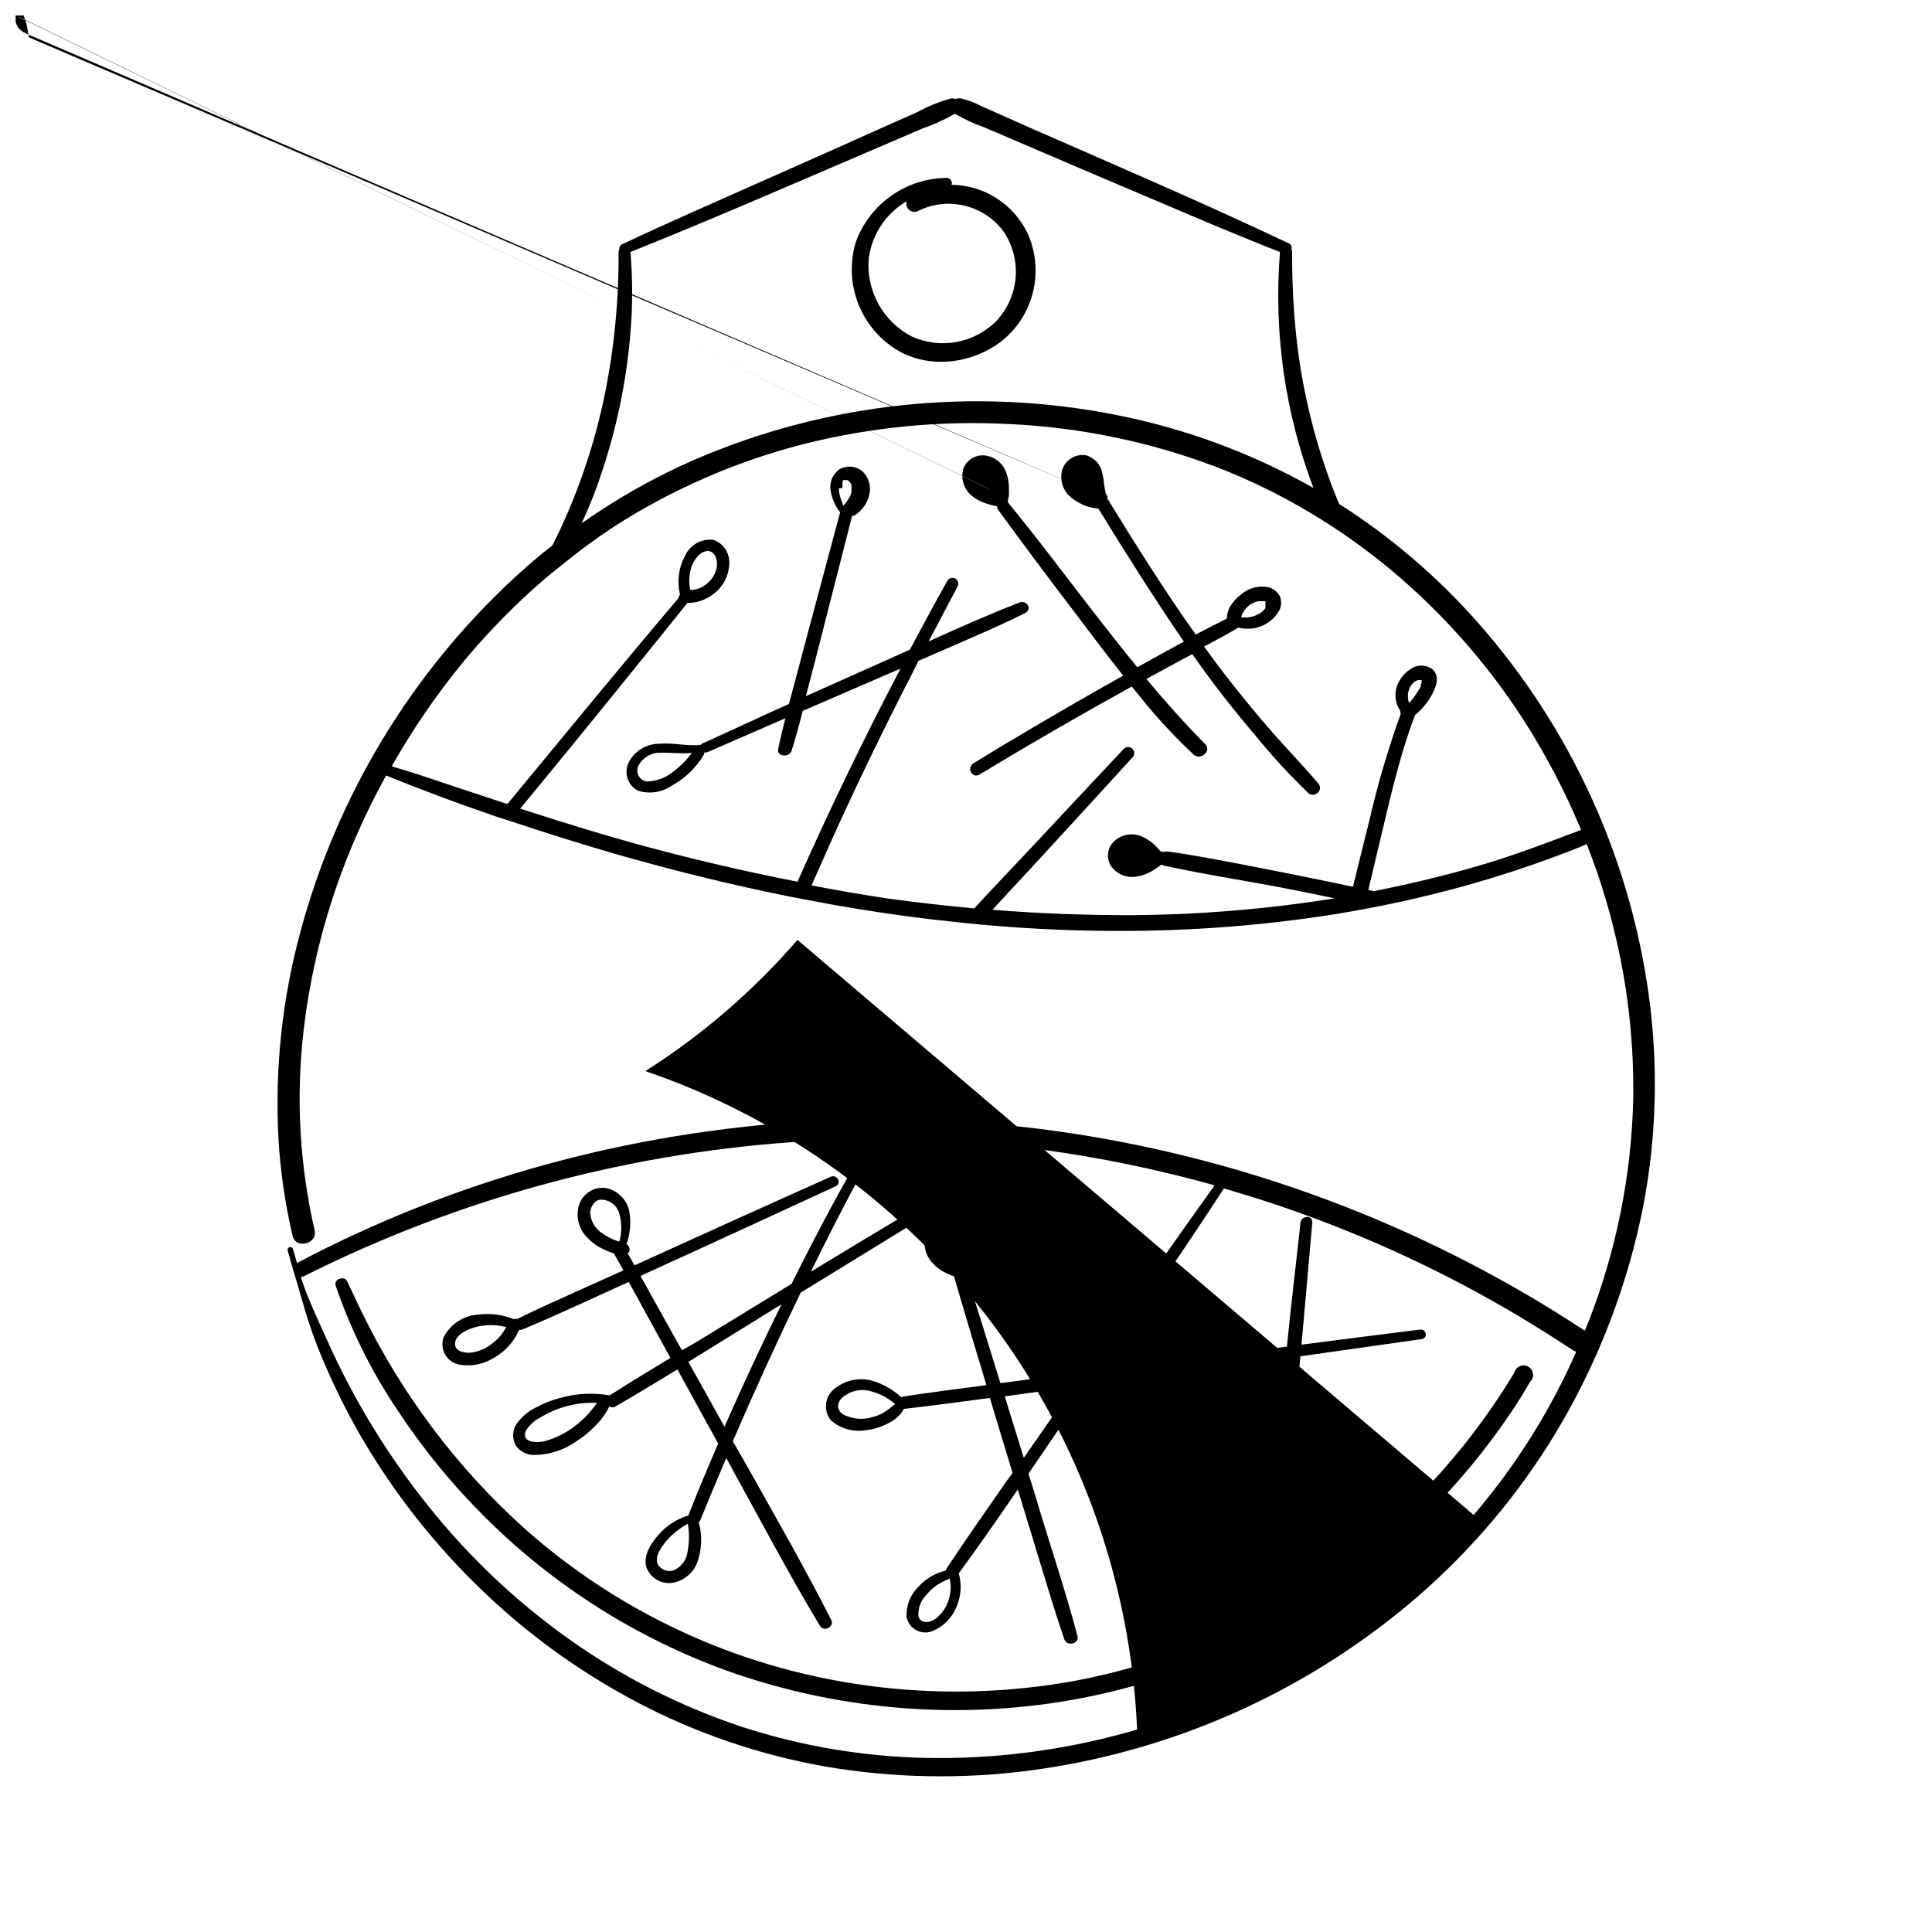 <?xml version="1.0" encoding="UTF-8"?>
<!-- Uploaded to: ICON Repo, www.iconrepo.com, Generator: ICON Repo Mixer Tools -->
<svg width="800px" height="800px" version="1.1" viewBox="144 144 512 512" xmlns="http://www.w3.org/2000/svg">
 <defs>
  <clipPath id="b">
   <path d="m148.09 170h434.91v445h-434.91z"/>
  </clipPath>
  <clipPath id="a">
   <path d="m148.09 148.09h345.91v206.91h-345.91z"/>
  </clipPath>
 </defs>
 <g clip-path="url(#b)">
  <path d="m580.92 407.55c-5.094-36.621-20.867-70.934-45.344-98.645-10.707-12.121-23.062-22.68-36.703-31.363-1.16-2.769-2.242-5.566-3.223-8.414-4.168-11.922-6.922-24.289-8.215-36.852-0.711-7.148-1.047-14.328-1.008-21.512 0.008-0.27-0.062-0.531-0.199-0.758 0.23-0.562-0.027-1.207-0.582-1.461-22.32-10.578-45.039-20.328-67.637-30.23l-9.422-4.18-4.586-2.039h0.004c-1.656-0.883-3.418-1.551-5.238-1.992-0.52-0.09-1.051-0.039-1.539 0.152-0.387-0.164-0.816-0.219-1.234-0.152-3.035 0.824-5.961 2.008-8.715 3.527l-8.289 3.68-16.902 7.559-34.059 15.113c-6.375 2.848-12.746 5.719-19.07 8.715h0.004c-0.57 0.207-0.918 0.785-0.832 1.383-0.129 0.188-0.199 0.406-0.203 0.633 0.09 12.703-1.133 25.383-3.652 37.836-2.547 12.355-6.519 24.379-11.84 35.82-0.68 1.438-1.359 2.82-2.066 4.207-3.352 2.519-6.574 5.367-9.723 8.238v-0.004c-27.484 25.301-47.242 57.871-56.98 93.938-4.848 17.77-6.836 36.195-5.894 54.586 0.488 8.828 1.754 17.594 3.781 26.199 0.832 3.629 6.648 2.066 5.844-1.438v0.004c-4-17.336-5-35.23-2.949-52.902 2.074-17.801 6.777-35.195 13.957-51.613 2.367-5.465 5.039-10.832 7.91-16.07 9.641 3.914 19.387 7.547 29.246 10.906l3.527 1.133c9.27 3.09 18.59 6.004 27.961 8.742 15.316 4.383 30.781 8.211 46.375 11.336l3.828 0.73c4.684 0.906 9.395 1.762 14.105 2.519 9.051 1.496 18.121 2.695 27.207 3.602 1.586 0.176 3.176 0.352 4.762 0.48 10.73 1.008 21.496 1.578 32.293 1.715v-0.004c21.27 0.316 42.527-1.227 63.531-4.613l1.664-0.301 4.559-0.805 3.551-0.68c3.074-0.605 6.144-1.258 9.219-1.965 14.391-3.258 28.52-7.578 42.27-12.926 1.387-0.527 2.746-1.109 4.082-1.688 1.965 5.039 3.754 10.078 5.266 15.391 4.992 17.078 7.371 34.812 7.051 52.602-0.512 20.016-4.5 39.789-11.789 58.441-0.328 0.855-0.707 1.688-1.031 2.519-38.504-25.371-81.754-42.668-127.14-50.836-22.984-4.117-46.34-5.809-69.676-5.039-23.598 0.77-47.051 3.996-69.98 9.625-23.016 5.656-45.348 13.801-66.602 24.281-2.644 1.309-5.266 2.644-7.883 4.031-0.379-1.234-0.73-2.519-1.082-3.727-0.227-0.855-1.637-0.504-1.41 0.328 0.453 1.762 0.984 3.5 1.484 5.238h-0.004c0.027 0.172 0.078 0.344 0.152 0.504 0.707 2.367 1.41 4.734 2.09 7.129 1.172 4.266 2.559 8.469 4.156 12.594 3.297 8.301 7.195 16.352 11.664 24.082 8.906 15.25 19.934 29.16 32.746 41.312 12.727 12.113 27.152 22.297 42.824 30.23 15.848 8 32.848 13.48 50.383 16.246 18.273 2.797 36.867 2.797 55.141 0 36.703-5.586 71.07-21.457 99.125-45.77 14.211-12.371 26.422-26.871 36.199-42.977 11.301-18.734 19.223-39.309 23.402-60.785 3.449-18.328 3.902-37.098 1.336-55.57zm-277.78-137.39c4.223-12.301 6.891-25.078 7.934-38.039 0.605-7.098 0.605-14.238 0-21.336 22.672-9.094 45.168-18.941 67.688-28.566l9.496-4.082c3.059-1.059 6.012-2.398 8.82-4.004 2.394 1.422 4.926 2.602 7.555 3.527l8.664 3.703 16.93 7.254c11.469 4.887 22.934 9.758 34.387 14.609 6.172 2.519 12.367 5.164 18.59 7.559-1.707 21.238 1.32 42.594 8.867 62.523-16.277-9.203-33.926-15.734-52.27-19.348-37.699-7.484-76.785-3.301-112.05 11.992-10.402 4.566-20.32 10.172-29.602 16.727 1.863-4.059 3.602-8.238 4.988-12.52zm233.52 103.05c-9.395 2.769-18.941 5.039-28.59 6.953l-1.461-0.301 2.117-8.891c3.074-12.594 5.668-25.391 10.305-37.535l-0.004-0.004c0.883-0.652 1.672-1.422 2.344-2.293 0.688-0.773 1.297-1.617 1.812-2.519 1.184-2.066 2.519-4.914 0.707-7.004v0.004c-1.762-1.578-4.402-1.652-6.25-0.18-1.926 1.258-3.269 3.238-3.727 5.492-0.32 1.895 0.094 3.84 1.16 5.441-0.012 0.262 0.039 0.52 0.148 0.758-3.336 9.234-6.113 18.664-8.312 28.238-1.461 5.844-2.922 11.715-4.359 17.633-9.773-2.066-19.566-4.039-29.371-5.918-6.5-1.234-13.023-2.519-19.574-3.402h0.004c-0.434-0.062-0.875-0.02-1.285 0.125-0.133-0.086-0.277-0.145-0.43-0.176h-0.352c-1.309-1.746-3.043-3.125-5.039-4.004-2.422-0.992-5.191-0.523-7.152 1.207-1.898 1.715-2.281 4.547-0.91 6.699 1.566 2.188 4.266 3.262 6.902 2.746 1.457-0.246 2.848-0.766 4.109-1.535 0.68-0.43 1.387-0.906 2.016-1.387l0.25-0.203h0.152v0.004c0.137 0.09 0.289 0.16 0.453 0.199 11.438 2.519 23 4.207 34.461 6.473 3.652 0.707 7.281 1.484 10.906 2.242v0.004c-17.891 2.856-35.969 4.348-54.086 4.457-12.219 0-24.41-0.43-36.578-1.438l1.941-2.117 11.664-12.594c7.859-8.516 15.645-17.105 23.477-25.645 0.633-0.633 0.633-1.656 0-2.289-0.633-0.633-1.656-0.633-2.289 0-7.984 8.539-15.996 17.027-23.957 25.594-5.188 5.566-10.531 11.059-15.695 16.703-7.406-0.707-14.785-1.547-22.141-2.519-7.004-1.031-13.98-2.266-20.957-3.578 2.266-5.039 4.535-10.328 6.879-15.441 6.297-13.754 12.914-27.367 19.852-40.832l1.605-3.254 9.648-4.18c6.246-2.746 12.594-5.441 18.59-8.465 2.016-1.008 0.504-3.551-1.484-2.797-8.113 3.148-16.098 6.699-24.059 10.305 2.519-4.805 5.039-9.59 7.559-14.359 0.262-0.359 0.363-0.816 0.27-1.25-0.094-0.438-0.367-0.812-0.754-1.031-0.387-0.223-0.852-0.266-1.273-0.125-0.422 0.141-0.762 0.457-0.938 0.867-3.352 5.969-6.602 12.016-9.824 18.062l-4.031 1.812-23.527 10.531 0.301-1.211c1.336-5.039 2.695-10.328 4.004-15.492l7.934-31.086 0.004 0.004c0.273 0.012 0.547-0.059 0.781-0.203 2.043-1.324 3.438-3.445 3.856-5.844 0.371-2.074-0.309-4.195-1.816-5.668-1.711-1.504-4.191-1.758-6.172-0.629-1.855 1.297-2.766 3.574-2.316 5.793 0.191 1.152 0.547 2.273 1.059 3.324 0.387 0.812 0.867 1.574 1.434 2.269-2.785 10.461-5.59 20.934-8.41 31.41-1.41 5.238-2.805 10.488-4.18 15.742l-0.984 3.652-4.309 1.941c-6.195 2.848-12.367 5.719-18.566 8.516-0.195 0.086-0.367 0.215-0.504 0.379-3.703 0.43-7.406-0.656-11.109-0.277-3.356 0.035-6.422 1.926-7.961 4.91-1.383 2.785-0.258 6.164 2.519 7.559 3.07 0.922 6.394 0.383 9.02-1.461 3.434-1.895 6.301-4.668 8.312-8.035 0.109-0.223 0.18-0.461 0.203-0.707 0.223 0.059 0.457 0.059 0.68 0l20.781-9.043c-0.707 2.719-1.359 5.441-1.914 8.211-0.402 2.039 2.949 2.215 3.527 0.453 1.133-3.5 2.066-7.055 2.973-10.605l25.922-11.211c-9.691 18.473-18.793 37.297-27.305 56.477-13.219-2.582-26.32-5.613-39.301-9.09-11.512-3.098-22.871-6.602-34.184-10.277 10.781-13.066 21.496-26.207 32.145-39.422 4.082-5.039 8.16-10.078 12.191-15.113v-0.004c1.109 0.047 2.219-0.109 3.273-0.453 1.434-0.461 2.766-1.188 3.93-2.141 2.312-1.848 3.719-4.602 3.856-7.559 0.266-2.887-1.469-5.59-4.207-6.547-3.195-0.363-6.258 1.391-7.559 4.332-1.637 3.09-2.102 6.668-1.309 10.078-0.059 0.117-0.102 0.246-0.125 0.375-0.164 0.215-0.266 0.465-0.305 0.73-14.965 17.633-29.598 35.543-44.336 53.352l-0.957 1.16c-8.188-2.672-16.348-5.414-24.512-8.137l-6.144-1.863c5.445-9.621 11.699-18.766 18.691-27.332 5.047-6.117 10.484-11.906 16.273-17.328 3.199-2.996 6.523-5.894 10.078-8.641 4.367-3.602 8.926-6.965 13.652-10.078 15.5-9.992 32.512-17.418 50.379-21.992 17.957-4.535 36.5-6.324 54.992-5.312 18.484 0.895 36.715 4.668 54.035 11.184 10.449 3.996 20.461 9.062 29.875 15.113 2.695 1.715 5.34 3.527 7.934 5.414 2.996 2.191 5.945 4.434 8.793 6.828 13.609 11.348 25.43 24.68 35.062 39.551 6.012 9.34 11.18 19.191 15.445 29.445-8.742 3.301-17.41 6.625-26.352 9.273zm-19.547-45.191v-0.301c0-0.203 0.125-0.402 0.176-0.605l0.203-0.504v-0.004c-0.012-0.074-0.012-0.148 0-0.227 0.188-0.34 0.398-0.668 0.629-0.98l0.152-0.176c0.176-0.176 0.328-0.352 0.504-0.504l0.176-0.152h0.125l0.277-0.152c0.148-0.055 0.289-0.121 0.426-0.199h0.961c-0.016 0.109-0.016 0.219 0 0.328 0.008 0.098 0.008 0.199 0 0.301-0.059 0.18-0.125 0.355-0.203 0.527 0.008 0.102 0.008 0.203 0 0.305v0.176l-0.125 0.227-0.379 0.656c-0.508 0.875-1.07 1.715-1.688 2.516l-0.203 0.25-0.152 0.176-0.379 0.43 0.004 0.004c-0.074 0.059-0.141 0.129-0.203 0.199-0.242-0.738-0.344-1.516-0.301-2.289zm3.805-3.43m-72.348 46.352-372.82-176.51c-0.395 0.281-0.809 0.543-1.234 0.781l-0.578 0.301-0.379 0.176c-0.441 0.156-0.898 0.273-1.359 0.352h-2.012l-0.402-0.203-0.25-0.176-0.43-0.43v-0.152l-0.25-0.453c-0.152-0.328 0 0 0 0v-0.328-0.152-0.152l-0.008 0.008c0.012-0.082 0.012-0.168 0-0.25v0c0.008-0.094 0.008-0.188 0-0.277l0.277-0.402v-0.004c0.098-0.078 0.18-0.172 0.254-0.273 0 0 0.504-0.328 0.203-0.152l0.453-0.25h0.25v-0.004c0.738-0.223 1.527-0.223 2.266 0 1.336 0.48 2.555 1.234 3.578 2.219zm-81.316-97.688v-0.578-0.457c-0.008-0.09-0.008-0.184 0-0.273 0-0.152 0.203-0.453 0-0.176l0.125-0.227v-0.305c0.125 0 0.125 0 0 0h1.188c0.125 0.09 0.258 0.168 0.402 0.227l0.277 0.328 0.176 0.277 0.227 0.453v0.301 0.48 0.277c0.012 0.191 0.012 0.387 0 0.578v0.277 0c-0.047 0.203-0.105 0.406-0.176 0.605l-0.227 0.555-0.203 0.352c-0.465 0.723-0.973 1.422-1.512 2.09-0.523-1.152-0.914-2.359-1.156-3.602 0-0.328 0-0.656-0.152-0.984 0 0 1.031-0.125 1.031-0.199zm-39.902 70.281c-1.418 1.918-3.117 3.617-5.035 5.039-1.93 1.562-4.32 2.449-6.805 2.519-0.984-0.098-1.855-0.688-2.305-1.57-0.449-0.887-0.414-1.938 0.09-2.789 1.168-2.082 3.406-3.34 5.793-3.25 2.82-0.074 5.516 0.328 8.262 0.051zm-1.688-43.051m1.586-6.297h0.004c0.375-1.047 0.957-2.004 1.711-2.82 0.641-0.754 1.539-1.238 2.519-1.363 1.762 0 2.519 1.84 2.519 3.352 0.023 1-0.211 1.988-0.68 2.871-0.418 0.828-0.98 1.57-1.664 2.191-0.359 0.348-0.754 0.652-1.184 0.906-0.234 0.152-0.48 0.285-0.73 0.406l-0.352 0.152v-0.004c-0.578 0.215-1.18 0.367-1.789 0.453h-0.707c-0.398-2.043-0.277-4.16 0.355-6.144zm0 6.246m207.24 245-179.15-152.35c-11.664 13.492-25.242 25.207-40.305 34.762 36.754 12.598 68.855 35.992 92.105 67.121 23.246 31.133 36.562 68.555 38.203 107.38-17.176 5.059-34.992 7.606-52.898 7.555-17.73-0.039-35.344-2.871-52.195-8.387-16.23-5.441-31.57-13.25-45.52-23.176-13.949-9.922-26.449-21.738-37.129-35.117-10.836-13.496-19.895-28.328-26.953-44.133-1.715-3.805-3.449-7.559-5.039-11.438-0.707-1.715-1.309-3.449-1.891-5.215 0.289-0.027 0.57-0.102 0.832-0.227 41.758-20.957 87.367-33.148 134.01-35.82 5.316-0.277 10.656-0.43 15.973-0.48-7.379 12.191-14.008 24.836-20.379 37.559l-0.352 0.754-24.711 15.113-4.359 2.519c-1.133-2.039-2.266-4.082-3.426-6.121l-7.559-13.578 1.16-0.555c10.766-4.902 21.52-9.832 32.27-14.785l18.238-8.414c1.812-0.832 0.453-3.324-1.336-2.519-17.332 7.758-34.637 15.574-51.918 23.453l-1.789-3.148v0.004c0.363-0.332 0.531-0.824 0.453-1.309-0.078-0.488-0.363-0.922-0.781-1.184 0.98-2.762 1.234-5.731 0.73-8.617-0.602-3.133-3.043-5.594-6.172-6.223-3.191-0.461-6.242 1.477-7.18 4.562-0.895 3.07-0.023 6.383 2.269 8.613 1.273 1.336 2.797 2.406 4.484 3.148 0.805 0.379 1.664 0.707 2.519 1.008l2.519 4.484-9.977 4.484c-6.07 2.769-12.242 5.441-18.238 8.414-0.309-0.078-0.629-0.078-0.934 0-2.969-1.195-6.195-1.605-9.371-1.184-3.816 0.262-7.234 2.469-9.043 5.844-0.617 1.535-0.508 3.266 0.301 4.711 0.809 1.441 2.227 2.441 3.856 2.719 3.195 0.535 6.473-0.137 9.195-1.887 2.93-1.66 5.231-4.234 6.551-7.332 0.316 0.039 0.637-0.004 0.93-0.125 9.473-3.953 18.793-8.363 28.137-12.594 3.695 6.719 7.379 13.434 11.059 20.152-5.391 3.25-10.809 6.523-16.121 9.926v-0.004c-4.41-0.773-8.945-0.535-13.25 0.707-2.203 0.578-4.324 1.422-6.32 2.519-1.992 0.988-3.719 2.441-5.039 4.231-1.184 1.734-1.281 3.988-0.254 5.82 1.066 1.543 2.812 2.481 4.688 2.516 4.008 0 7.922-1.23 11.207-3.523 1.945-1.211 3.723-2.668 5.293-4.336 1.484-1.453 2.703-3.16 3.602-5.035 0.504 0.355 1.18 0.355 1.688 0 5.492-3.191 10.941-6.457 16.348-9.801 3.578 6.574 7.203 13.098 10.809 19.672-2.746 6.348-5.441 12.746-7.961 19.172-0.109-0.023-0.219-0.023-0.328 0-2.93 0.961-5.543 2.703-7.559 5.039-1.988 2.293-4.18 5.566-3.125 8.715h0.004c1.031 2.613 3.648 4.25 6.449 4.031 3.059-0.367 5.684-2.348 6.875-5.188 1.324-3.484 1.5-7.297 0.504-10.883 0.156-0.156 0.281-0.336 0.379-0.531 2.242-5.543 4.559-11.035 6.902-16.523 4.133 7.559 8.238 15.113 12.395 22.672 4.156 7.559 8.113 14.637 12.445 21.816 1.031 1.715 3.906 0.227 2.973-1.586-6.648-13.148-14.008-25.973-21.211-38.844l-4.863-8.52c5.727-13.266 11.723-26.391 17.984-39.371l35.039-21.512c3.856-2.367 7.559-4.711 11.512-7.106 3.953-2.394 7.984-4.711 11.637-7.559 1.059-0.832-0.152-2.215-1.258-1.715-3.777 1.789-7.305 4.106-10.883 6.246l-10.254 6.172-20.984 12.594-12.117 7.332c2.266-4.586 4.535-9.168 6.879-13.73 3.703-7.18 7.559-14.309 11.234-21.488l0.004 0.008c16.777 0.004 33.527 1.301 50.102 3.879 13.078 2.055 26.023 4.871 38.77 8.438-9.801 13.73-19.473 27.508-29.145 41.312l-7.027-20.984c-2.519-7.152-5.039-14.258-7.406-21.41-0.605-1.688-3.426-0.984-2.898 0.73 4.785 15.215 9.672 30.398 14.66 45.543-1.008 1.438-2.016 2.898-3.047 4.332l-17.633 2.344-4.258 0.555-2.293-7.43c-2.141-6.902-4.281-13.777-6.473-20.633 0.355-0.16 0.625-0.461 0.754-0.828 0.207-0.617-0.031-1.293-0.578-1.641l-0.578-0.301c0.422-1.039 0.73-2.121 0.93-3.223 0.34-1.434 0.34-2.926 0-4.359-0.578-2.504-2.531-4.461-5.035-5.039-2.809-0.297-5.457 1.355-6.426 4.004-0.875 2.637-0.238 5.535 1.664 7.559 1.016 1.148 2.258 2.074 3.652 2.723 0.734 0.359 1.492 0.68 2.266 0.957-0.047 0.188-0.047 0.387 0 0.578 2.754 9.387 5.559 18.773 8.414 28.164-7.379 0.957-14.762 1.914-22.094 3.023h0.004c-0.172 0.027-0.332 0.086-0.48 0.176-2.215-2.051-4.883-3.551-7.785-4.383-3.176-0.852-6.562-0.242-9.242 1.66-1.48 0.871-2.508 2.336-2.828 4.019-0.316 1.684 0.105 3.422 1.164 4.773 2.469 2.223 5.812 3.215 9.094 2.695 1.91-0.172 3.769-0.691 5.492-1.539 1.812-0.738 3.375-1.98 4.508-3.574 0.074-0.172 0.125-0.348 0.152-0.531 7.559-0.883 15.289-1.891 22.922-2.922 2.016 6.625 4.004 13.25 6.019 19.875l-1.84 2.519c-5.238 7.559-10.555 15.113-15.566 22.672-0.129 0.199-0.223 0.422-0.277 0.656-2.754 0.664-5.25 2.129-7.176 4.207-2.195 2.102-3.371 5.051-3.227 8.086 0.281 1.539 1.262 2.859 2.652 3.574s3.035 0.746 4.453 0.078c2.879-1.254 5.125-3.629 6.223-6.574 1.133-2.734 1.309-5.769 0.504-8.617 5.367-7.305 10.531-14.762 15.645-22.242 1.891 6.223 3.805 12.445 5.691 18.691 2.141 7.027 4.231 14.055 6.625 21.008 0.707 2.039 4.055 1.234 3.5-0.855-3.352-12.594-7.559-24.938-11.234-37.359-0.578-1.891-1.184-3.777-1.762-5.668l9.246-13.527 7.106-10.352 3.352-0.453c2.621 7.961 5.231 15.93 7.836 23.906 2.344 7.106 4.609 14.258 7.254 21.262h-0.008c-0.641 0.375-1.164 0.926-1.512 1.586-0.441 0.641-0.82 1.324-1.133 2.039-0.609 1.504-0.891 3.117-0.832 4.738-0.078 2.594 1.176 5.047 3.328 6.496 2.305 1.336 5.223 0.906 7.051-1.031 1.809-1.859 2.598-4.481 2.117-7.027-0.805-3.133-2.711-5.867-5.367-7.711h-0.152c-3.652-12.797-8.188-25.34-12.395-37.938-0.707-2.168-1.438-4.332-2.168-6.5l44.461-6.047c-1.336 12.445-2.519 24.914-3.629 37.383l0.008 0.004c-0.055 0.25-0.055 0.508 0 0.758-1.961 1.445-3.508 3.383-4.484 5.617-1.086 2.172-1.23 4.691-0.402 6.977 1.125 2.148 3.656 3.144 5.941 2.344 2.375-0.875 4.059-3.008 4.359-5.519 0.199-1.371 0.102-2.769-0.277-4.106-0.367-1.555-0.961-3.047-1.762-4.434-0.094-0.16-0.223-0.301-0.379-0.402 0.395-0.309 0.648-0.762 0.707-1.258 1.438-12.594 2.644-25.191 3.805-37.91l1.688-0.227c10.078-1.41 20.219-2.848 30.43-4.309 1.789-0.25 1.285-2.848-0.527-2.519-10.43 1.285-20.883 2.644-31.312 3.981 0.984-10.781 1.914-21.59 2.871-32.371 0.203-2.016-2.922-1.891-3.125 0-1.184 10.957-2.519 21.914-3.602 32.898-15.281 1.965-30.574 3.965-45.871 5.996l-1.059-3.148c5.039-7.356 10.078-14.719 15.113-22.094 5.039-7.371 10.078-14.93 15.113-22.672 8.398 2.402 16.609 5.113 24.637 8.137 21.281 7.961 41.684 18.09 60.887 30.23 2.344 1.461 4.66 2.973 6.977 4.508 0.27 0.176 0.57 0.301 0.883 0.379-6.887 15.66-16.035 30.227-27.156 43.227zm-208.07-40.508c7.559-4.66 15.113-9.371 22.672-14.031l2.016-1.234c-5.273 10.715-10.312 21.531-15.113 32.445-3.16-5.742-6.352-11.469-9.574-17.18zm-18.289-31.891-1.16-0.379c-1.23-0.488-2.394-1.121-3.477-1.887-1.797-1.184-2.934-3.144-3.07-5.293 0.012-0.91 0.32-1.797 0.879-2.516 0.203-0.238 0.43-0.449 0.68-0.633 0.379-0.242 0.812-0.383 1.262-0.402 2.219-0.008 4.184 1.434 4.836 3.551 0.734 2.465 0.754 5.086 0.051 7.559zm-29.977 22.672c-0.332 0.609-0.699 1.199-1.109 1.762-0.723 0.949-1.57 1.797-2.519 2.519-1.738 1.438-3.871 2.316-6.121 2.519-1.762 0-4.18-0.578-3.777-2.82s3.652-3.578 5.793-4.082c2.547-0.621 5.207-0.586 7.734 0.102zm24.156 19.949c-0.629 0.855-1.258 1.715-1.941 2.519h0.004c-1.105 1.273-2.328 2.434-3.652 3.477-2.469 1.98-5.316 3.438-8.363 4.281-2.039 0.527-6.551 0.43-4.887-2.949v0.004c0.977-1.504 2.356-2.707 3.981-3.477 4.473-2.688 9.645-3.988 14.859-3.727zm23.98 32.094h0.004c0.453 2.719 0.375 5.5-0.227 8.188-0.453 1.891-1.77 3.461-3.555 4.231-1.555 0.488-3.242-0.117-4.129-1.484-1.031-1.988 0.754-4.508 2.039-6.121 1.645-1.938 3.633-3.551 5.871-4.762zm102.07-36.172c-4.367 6.246-8.715 12.504-13.047 18.766l-5.039-16.297zm-34.258-41.312h0.004c0.164-0.039 0.336-0.039 0.504 0h0.504l0.453 0.125c0.32 0.148 0.617 0.344 0.879 0.578 0.586 0.535 1.031 1.199 1.312 1.941 0.348 1.141 0.406 2.356 0.176 3.527 0 0.855-0.402 1.715-0.605 2.519v-0.004c-0.895-0.336-1.742-0.793-2.519-1.359-1.496-1.031-2.383-2.742-2.367-4.559 0.051-0.719 0.332-1.398 0.805-1.941 0.203-0.223 0.441-0.41 0.707-0.551zm-12.848 45.82c-1.008 0.707-1.891 1.562-2.973 2.191h0.004c-1.051 0.625-2.188 1.082-3.375 1.359-2.293 0.625-4.731 0.438-6.902-0.527-0.906-0.348-1.602-1.09-1.891-2.016-0.086-1.184 0.461-2.324 1.438-2.996 1.797-1.402 4.098-1.988 6.348-1.613 2.727 0.551 5.266 1.812 7.356 3.652zm14.133 46.375c0.102-0.035 0.195-0.086 0.277-0.152 0.168 0.711 0.262 1.438 0.277 2.168 0.004 1.098-0.148 2.191-0.453 3.25-0.598 2.133-1.879 4.012-3.652 5.34-1.359 0.984-3.879 1.359-4.434-0.73-0.168-2.106 0.598-4.176 2.09-5.668 1.547-1.898 3.586-3.336 5.894-4.156zm57.66-5.996h0.004c0.621 0.887 1.305 1.727 2.039 2.519 0.609 0.777 1.125 1.621 1.535 2.519 0.359 0.789 0.523 1.652 0.48 2.519-0.062 0.723-0.293 1.426-0.68 2.039-0.18 0.312-0.41 0.594-0.68 0.832l-0.301 0.25-0.48 0.25h-1.637v0.004c-1.402-0.758-2.285-2.211-2.32-3.805-0.02-1.246 0.203-2.488 0.656-3.652 0.227-0.629 0.453-1.234 0.656-1.84 0.246-0.562 0.383-1.172 0.402-1.785zm28.719-12.871c-0.023 0.125-0.023 0.254 0 0.379 0.91 1.902 1.562 3.918 1.941 5.996 0.18 1.559-0.426 3.106-1.613 4.129-0.562 0.359-1.227 0.52-1.891 0.453-0.637-0.082-1.199-0.465-1.508-1.031-0.656-1.617-0.656-3.422 0-5.039 0.602-1.867 1.656-3.555 3.07-4.91z"/>
 </g>
 <path d="m380.22 235.76c8.641 6.223 20.633 5.039 28.945-1.133v-0.004c4.254-3.297 7.273-7.93 8.57-13.152 1.297-5.227 0.801-10.734-1.418-15.637-1.824-3.812-4.68-7.035-8.238-9.312-3.562-2.273-7.688-3.508-11.914-3.562 0.152-0.426 0.082-0.898-0.184-1.262-0.27-0.363-0.699-0.57-1.148-0.551-5.273 0.051-10.406 1.715-14.707 4.769-4.301 3.055-7.562 7.348-9.352 12.309-1.492 5.004-1.383 10.344 0.312 15.281 1.691 4.938 4.887 9.219 9.133 12.254zm-5.996-23.328h0.004c0.848-6.32 4.562-11.898 10.074-15.113-0.281 0.848-0.008 1.781 0.688 2.344 0.695 0.562 1.668 0.633 2.438 0.176 3.844-1.879 8.23-2.336 12.379-1.289 4.152 1.047 7.797 3.527 10.293 7.008 2.348 3.594 3.418 7.875 3.035 12.156-0.383 4.277-2.199 8.301-5.152 11.422-2.879 2.863-6.559 4.785-10.555 5.504-3.996 0.723-8.117 0.207-11.816-1.477-3.734-1.938-6.812-4.945-8.84-8.633-2.027-3.691-2.914-7.902-2.543-12.098z"/>
 <path d="m545.3 507.81c-12.547 20.77-29.191 38.77-48.918 52.902-20.344 14.492-43.625 24.34-68.191 28.844-26.742 4.769-54.227 3.262-80.281-4.41-24.105-7.137-46.332-19.516-65.094-36.25-17.891-16.152-32.492-35.613-43-57.309-1.336-2.672-2.519-5.391-3.856-8.086-0.73-1.535-3.551-0.453-3.023 1.16 3.996 11.699 9.516 22.82 16.426 33.074 6.828 10.367 14.723 19.992 23.555 28.719 18.074 17.891 39.816 31.645 63.73 40.305 26.328 9.371 54.477 12.492 82.223 9.117 25.844-3.18 50.656-12.086 72.625-26.07 21.078-13.371 39.152-30.973 53.074-51.691 1.715-2.519 3.352-5.215 4.887-7.883v-0.004c0.59-0.539 0.891-1.328 0.805-2.125-0.086-0.797-0.547-1.508-1.238-1.91-0.691-0.402-1.535-0.453-2.269-0.133s-1.273 0.969-1.453 1.75z"/>
 <g clip-path="url(#a)">
  <path d="m481.26 338.16c-3.906-4.484-7.707-9.07-11.359-13.754-2.344-2.973-4.586-5.996-6.801-9.07 3.047-1.613 6.098-3.25 9.117-5.039v0.004c4.297 1.164 8.828-0.805 10.91-4.738 0.516-1.152 0.516-2.473 0-3.625-0.633-1.148-1.707-1.988-2.973-2.32-2.512-0.508-5.113 0.152-7.082 1.789-0.977 0.688-1.828 1.543-2.516 2.519-0.816 1.016-1.309 2.254-1.414 3.551-0.012 0.152-0.012 0.305 0 0.453-2.769 1.359-5.516 2.797-8.262 4.231-4.156-5.844-8.137-11.812-12.016-17.836-3.879-6.019-7.559-11.941-11.234-17.938v0.008c-0.043-0.059-0.094-0.109-0.152-0.152 0.078-0.328 0.023-0.672-0.148-0.957l-0.379-0.73v-0.352c-0.145-0.547-0.254-1.105-0.328-1.664-0.082-1.035-0.242-2.062-0.477-3.074-0.406-2.293-2.074-4.156-4.309-4.812-2.672-0.453-5.289 1.047-6.246 3.578-0.82 2.5-0.16 5.25 1.711 7.106 2.074 1.938 4.731 3.144 7.559 3.426h0.203c7.356 11.941 14.785 23.781 22.672 35.266-4.133 2.242-8.262 4.535-12.344 6.801-7.707-9.422-15.113-19.172-22.469-28.766-3.879-5.039-7.859-10.078-11.84-14.965 0-0.578 0.203-1.184 0.277-1.789h-0.004c0.051-0.73 0.051-1.461 0-2.191-0.004-1.352-0.25-2.691-0.73-3.953-0.844-2.359-2.914-4.062-5.391-4.434-2.621-0.406-5.156 1.137-5.996 3.652-0.605 2.359 0.086 4.859 1.812 6.574 1.086 1.02 2.375 1.801 3.781 2.293 0.598 0.23 1.215 0.422 1.84 0.578 0.516 0.16 1.047 0.27 1.586 0.328-0.055 0.301 0.02 0.609 0.199 0.855 6.574 9.07 13.301 18.035 20.152 27.004 4.309 5.719 8.59 11.438 13.047 17.027-8.277 4.637-16.5 9.371-24.66 14.207-5.039 2.949-10.078 5.969-14.965 8.992-1.988 1.211-0.43 4.207 1.586 2.996 13.301-8.043 26.734-15.812 40.305-23.301 1.359 1.664 2.719 3.301 4.106 5.039l0.004 0.004c3.844 4.582 7.957 8.93 12.32 13.023 1.762 1.637 4.836-0.984 3.047-2.797-5.465-5.516-10.605-11.309-15.594-17.281l9.27-5.039 2.898-1.535c5.289 7.559 10.855 14.711 16.828 21.688v0.004c4.32 5.316 8.965 10.363 13.906 15.113 1.586 1.438 4.133-0.73 2.672-2.519-4.035-4.734-8.191-9.02-12.121-13.477zm-3.172-31.715m1.562-2.695m-6.602 3.352c0.055-0.172 0.125-0.344 0.203-0.504-0.152 0.379 0-0.125 0.152-0.227h-0.004c0.18-0.34 0.391-0.66 0.633-0.957l0.227-0.25 0.328-0.352 0.855-0.73h0.176v-0.004c0.184-0.125 0.379-0.234 0.578-0.328l0.504-0.25h0.176l0.629-0.176h1.836v0.227l0.004-0.004c-0.012 0.078-0.012 0.152 0 0.227v0.504c-0.004 0.086-0.004 0.168 0 0.254v0.328c0.008 0.074 0.008 0.148 0 0.227 0 0.176-0.227 0.301-0.328 0.48l-0.227 0.227-0.402 0.379-0.277 0.203v-0.004c-0.363 0.23-0.742 0.441-1.133 0.629 0 0-0.629 0.25-0.328 0.152l-0.629 0.203v-0.004c-0.457 0.117-0.918 0.211-1.387 0.277h-1.688v-0.125zm-43.832-38.09m3.324 5.039-0.656-0.301-281.12-120.92c-0.406-0.207-0.797-0.453-1.16-0.73l-0.227-0.203-0.48-0.48-0.203-0.227v-0.152l-0.25-0.43-0.152-0.301-0.152-0.555v-0.25-0.176-0.176-0.43-0.25-0.277l0.152-0.25h0.152s0.203-0.125 0.301-0.152h0.883l0.227 0.152 0.25 0.227 0.203 0.227c0.176 0.328 0.352 0.629 0.504 0.984 0.016 0.082 0.016 0.168 0 0.25 0 0.203 0 0.402 0.176 0.629 0.301 1.184 0.43 2.519 0.707 3.551h-0.25zm-29.348-2.316c0.152 0.176 0 0 0 0zm2.672 1.863m0.301 0-0.352-0.125-257.77-125.5c-0.457-0.195-0.895-0.434-1.309-0.707-0.121-0.059-0.23-0.137-0.328-0.227l-0.504-0.453-0.352-0.402-0.227-0.379c-0.109-0.176-0.203-0.363-0.277-0.555 0.004-0.059 0.004-0.117 0-0.176v-0.125c-0.016-0.184-0.016-0.371 0-0.555v-0.25 0c0.023-0.203 0.023-0.406 0-0.605 0.004-0.086 0.004-0.168 0-0.254v-0.203l0.25-0.227c0.152 0 0.629-0.277 0.227-0.152v0.004c0.176-0.078 0.363-0.129 0.555-0.152h1.559l0.605 0.352 0.277 0.25 0.48 0.527 0.152 0.227c0.125 0.203 0.25 0.453 0.379 0.68v0.008c0.438 0.969 0.695 2.008 0.754 3.07 0.023 0.379 0.023 0.758 0 1.137l-1.438-0.352z"/>
 </g>
</svg>